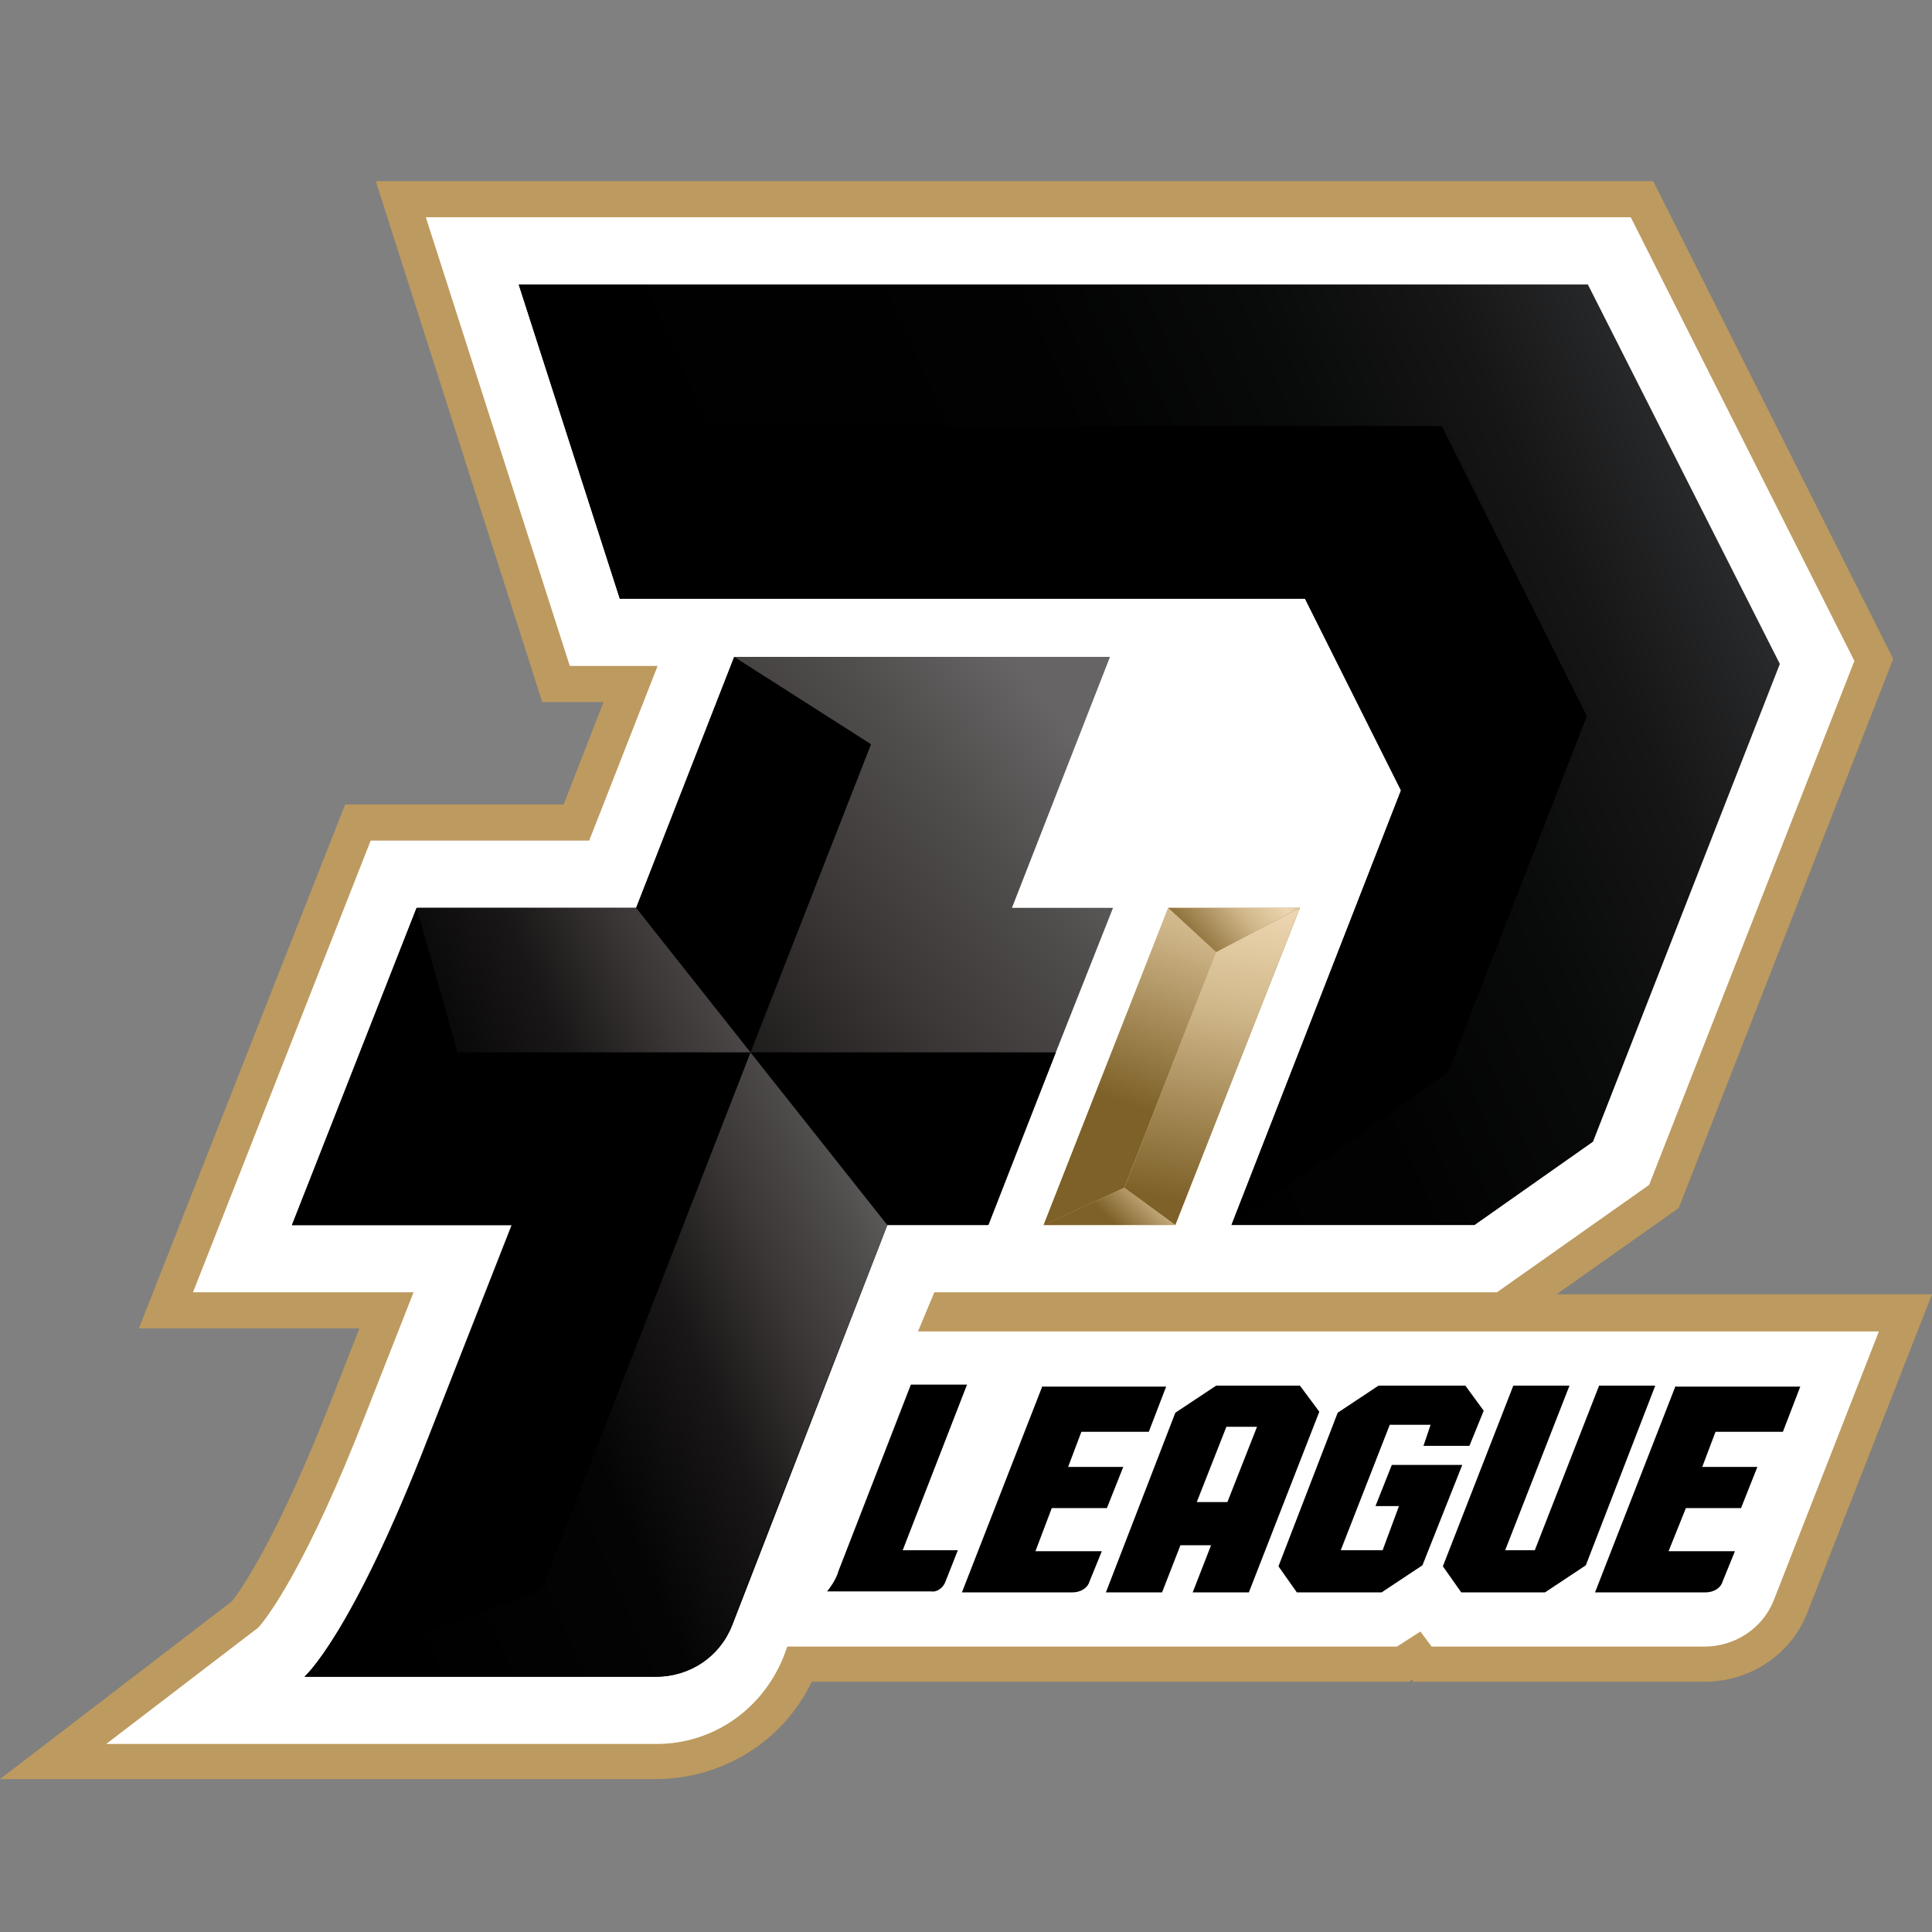 <svg width="256" height="256" viewBox="0 0 256 256" fill="none" xmlns="http://www.w3.org/2000/svg">
<rect x="0" y="0" width="256" height="256" fill="#808080" stroke="none"/>
<path d="M206.072 171.632L222.444 160.061L250.858 87.309L219.061 24H49.793L71.848 93.028H79.966L74.689 106.594H45.734L18.402 176.021H47.628L43.975 185.331C36.803 203.685 32.068 210.468 30.715 212.197L0 235.739H15.831H86.867H87.137C95.932 235.606 103.78 230.684 107.569 222.837H186.723L187.129 222.571L187.264 222.837H225.827C231.915 222.837 237.328 219.246 239.493 213.66L256 171.499H206.072V171.632Z" fill="#BD9A5F"/>
<path d="M121.641 176.42L123.806 171.233H198.359L218.52 157.002L245.717 87.575L216.085 28.788H56.423L75.501 88.24H87.137L78.072 111.382H49.116L25.573 171.233H54.799L48.575 187.06C40.592 207.675 35.315 214.458 34.233 215.655L14.072 231.083H21.108H87.002C94.444 231.083 100.939 226.561 103.78 219.645L104.321 218.182H185.099L188.211 216.187L189.7 218.182H225.827C229.886 218.182 233.539 215.788 235.028 212.064L248.964 176.42H121.641V176.42Z" fill="white"/>
<path d="M134.089 120.293L147.078 87.043H97.285L84.296 120.293H55.34L38.698 162.322H67.924L56.964 190.252C46.545 216.852 40.457 222.172 40.457 222.172H87.002C91.467 222.172 95.391 219.512 97.015 215.389L117.581 162.322H130.842L147.484 120.293H134.089Z" fill="url(#paint0_linear)"/>
<path d="M117.581 162.322L96.88 215.389C95.256 219.512 91.332 222.172 86.867 222.172H40.321C40.321 222.172 46.545 216.852 56.829 190.252L67.789 162.322H38.698L55.205 120.293H84.296L117.581 162.322Z" fill="url(#paint1_linear)"/>
<path d="M210.402 37.699H68.736L82.131 79.329H172.922L185.641 104.732L163.18 162.322H195.383L211.078 151.282L235.839 87.974L210.402 37.699Z" fill="url(#paint2_linear)"/>
<path d="M154.791 120.293L138.283 162.322H155.738L172.245 120.293H154.791Z" fill="url(#paint3_linear)"/>
<path d="M84.296 120.293L97.285 87.043L115.417 98.614L99.45 139.445L84.296 120.293Z" fill="black"/>
<path d="M99.45 139.445H60.617L55.205 120.293L38.698 162.322H67.924L56.964 190.252C46.545 216.852 40.457 222.172 40.457 222.172L71.713 210.734L99.45 139.445Z" fill="black"/>
<path d="M139.907 139.445L130.977 162.321H117.582L99.451 139.445H139.907Z" fill="black"/>
<path d="M154.791 120.293L138.283 162.322L148.972 157.401L161.15 126.145L154.791 120.293Z" fill="url(#paint4_linear)"/>
<path d="M155.738 162.322L172.245 120.293L161.15 126.145L148.973 157.401L155.738 162.322Z" fill="url(#paint5_linear)"/>
<path d="M155.738 162.322H138.283L148.972 157.401L155.738 162.322Z" fill="url(#paint6_linear)"/>
<path d="M172.245 120.293H154.791L161.15 126.145L172.245 120.293Z" fill="url(#paint7_linear)"/>
<path d="M191.053 56.452H88.355L68.736 37.699L82.131 79.329H172.922L185.641 104.732L163.18 162.322L191.865 142.105L210.267 94.89L191.053 56.452Z" fill="black"/>
<path d="M138.148 183.602L127.459 211H142.072C143.154 211 144.102 210.468 144.372 209.537L145.996 205.547H137.201L139.366 199.828H146.672L148.837 194.375H141.531L143.29 189.72H152.22L154.52 183.735H138.148V183.602Z" fill="black"/>
<path d="M219.332 183.602H211.89L203.366 205.414H199.442L207.966 183.602H200.524L191.188 207.542L193.624 211H204.719L210.131 207.409L219.332 183.602Z" fill="black"/>
<path d="M125.294 209.537L126.918 205.414H119.611L128.136 183.469H120.694L111.087 208.207C110.952 208.739 110.546 209.67 109.599 210.867H123.4C124.212 211 125.024 210.335 125.294 209.537Z" fill="black"/>
<path d="M222.038 183.602L211.349 211H225.962C227.044 211 227.991 210.468 228.262 209.537L229.886 205.547H221.091L223.391 199.828H230.697L232.862 194.375H225.556L227.315 189.72H236.245L238.545 183.735H222.038V183.602Z" fill="black"/>
<path d="M194.165 183.602H182.664L177.251 187.193L169.404 207.542L171.839 211H183.07L188.482 207.409L193.759 194.109H184.423L182.258 199.562H185.37L183.205 205.414H177.657L184.152 188.789H189.564L188.617 191.582H194.706L196.6 186.927L194.165 183.602Z" fill="black"/>
<path d="M172.245 183.602H161.15L155.738 187.193L146.537 211H153.979L156.414 204.749H160.473L158.038 211H165.48L174.816 187.06L172.245 183.602ZM162.638 199.03H158.579L162.503 189.055H166.562L162.638 199.03Z" fill="black"/>
<defs>
<linearGradient id="paint0_linear" x1="25.521" y1="208.298" x2="150.091" y2="107.111" gradientUnits="userSpaceOnUse">
<stop/>
<stop offset="0.396" stop-color="#050404"/>
<stop offset="0.598" stop-color="#191717"/>
<stop offset="0.756" stop-color="#3B3736"/>
<stop offset="0.891" stop-color="#504D4D"/>
<stop offset="1" stop-color="#666464"/>
</linearGradient>
<linearGradient id="paint1_linear" x1="38.203" y1="185.328" x2="118.07" y2="150.885" gradientUnits="userSpaceOnUse">
<stop/>
<stop offset="0.396" stop-color="#050404"/>
<stop offset="0.598" stop-color="#191717"/>
<stop offset="0.756" stop-color="#3B3736"/>
<stop offset="0.891" stop-color="#504D4D"/>
<stop offset="1" stop-color="#666464"/>
</linearGradient>
<linearGradient id="paint2_linear" x1="103.095" y1="112.516" x2="256.41" y2="43.972" gradientUnits="userSpaceOnUse">
<stop/>
<stop offset="0.345" stop-color="#020202"/>
<stop offset="0.521" stop-color="#090A0A"/>
<stop offset="0.659" stop-color="#161617"/>
<stop offset="0.777" stop-color="#28292A"/>
<stop offset="0.882" stop-color="#3F4043"/>
<stop offset="0.977" stop-color="#5B5D60"/>
<stop offset="1" stop-color="#636569"/>
</linearGradient>
<linearGradient id="paint3_linear" x1="138.348" y1="141.257" x2="172.24" y2="141.257" gradientUnits="userSpaceOnUse">
<stop stop-color="#BD9A5F"/>
<stop offset="0.325" stop-color="#F2DAB2"/>
<stop offset="0.565" stop-color="#D5BA8C"/>
<stop offset="0.994" stop-color="#7E622D"/>
</linearGradient>
<linearGradient id="paint4_linear" x1="168.158" y1="93.291" x2="149.536" y2="146.681" gradientUnits="userSpaceOnUse">
<stop stop-color="#B89863"/>
<stop offset="0.325" stop-color="#EDD6B1"/>
<stop offset="0.565" stop-color="#D0B78A"/>
<stop offset="0.994" stop-color="#7E6128"/>
</linearGradient>
<linearGradient id="paint5_linear" x1="167.436" y1="100.25" x2="157.307" y2="159.502" gradientUnits="userSpaceOnUse">
<stop stop-color="#B89863"/>
<stop offset="0.325" stop-color="#EDD6B1"/>
<stop offset="0.565" stop-color="#D0B78A"/>
<stop offset="0.994" stop-color="#7E6128"/>
</linearGradient>
<linearGradient id="paint6_linear" x1="158.299" y1="151.251" x2="147.578" y2="162.158" gradientUnits="userSpaceOnUse">
<stop stop-color="#B89863"/>
<stop offset="0.325" stop-color="#EDD6B1"/>
<stop offset="0.565" stop-color="#D0B78A"/>
<stop offset="0.994" stop-color="#7E6128"/>
</linearGradient>
<linearGradient id="paint7_linear" x1="172.649" y1="112.747" x2="157.162" y2="125.876" gradientUnits="userSpaceOnUse">
<stop stop-color="#B89863"/>
<stop offset="0.325" stop-color="#EDD6B1"/>
<stop offset="0.565" stop-color="#D0B78A"/>
<stop offset="0.994" stop-color="#7E6128"/>
</linearGradient>
</defs>
</svg>
